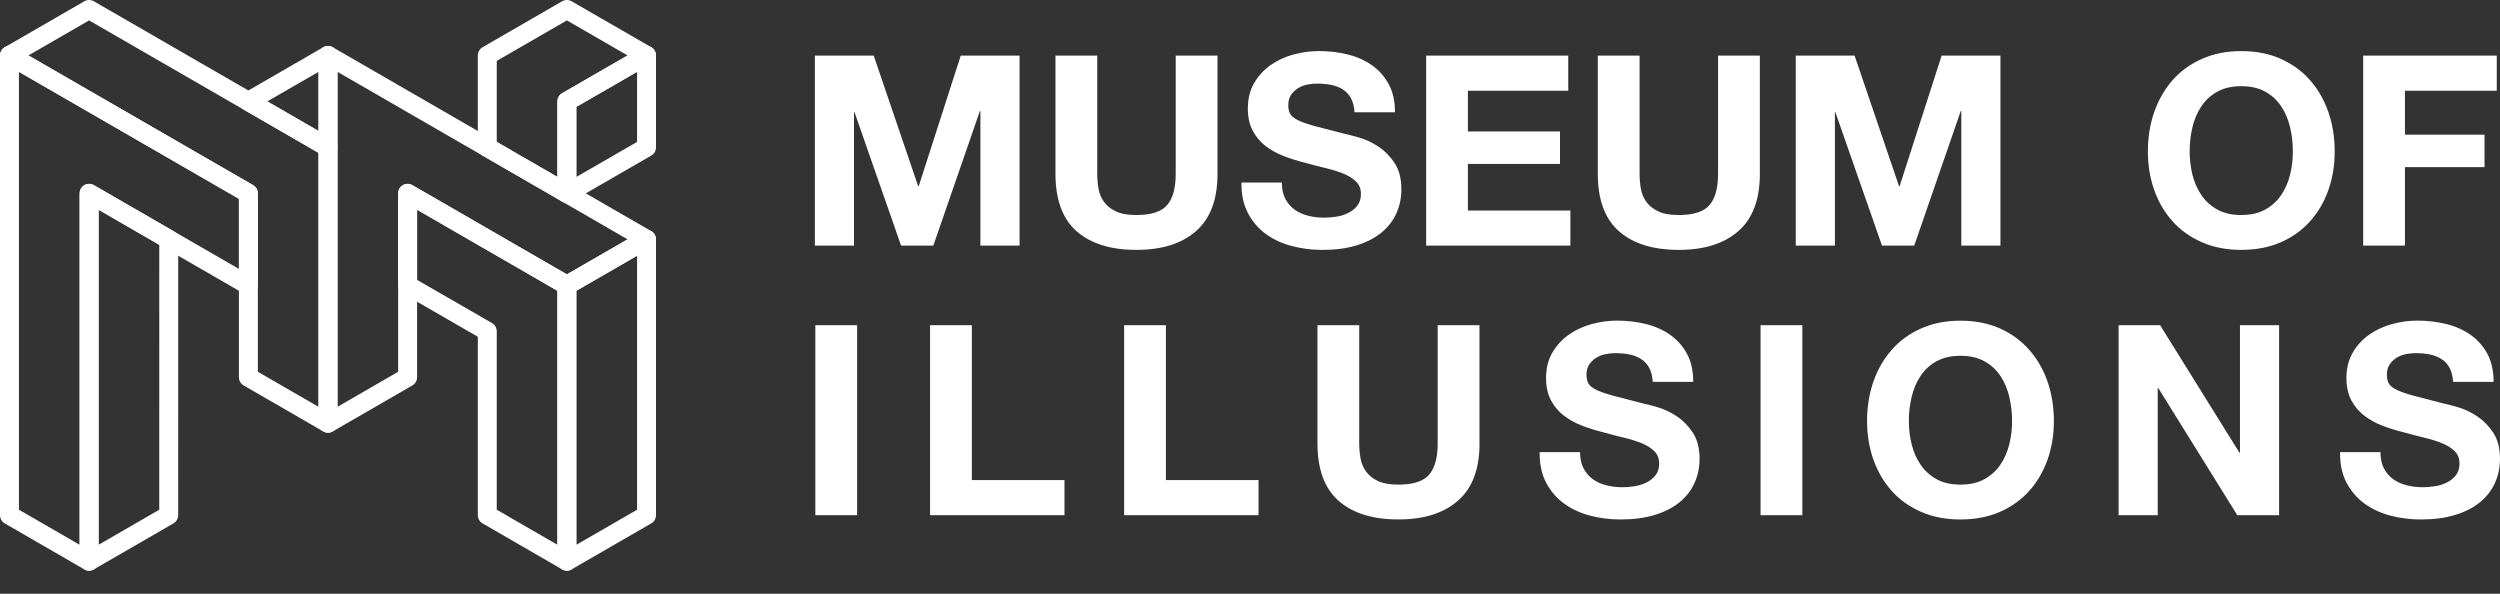 <svg xmlns="http://www.w3.org/2000/svg" width="80" height="19" viewBox="0 0 80 19" fill="none"><rect x="0" y="0" width="80" height="19" fill="#333333" stroke="none"/><g clip-path="url(#clip0_2290_439)"><path fill-rule="evenodd" clip-rule="evenodd" d="M18.14 17.958L20.689 16.486V7.659L18.14 9.13V17.958Z" stroke="white" stroke-width="0.606" stroke-linecap="round" stroke-linejoin="round"></path><path fill-rule="evenodd" clip-rule="evenodd" d="M18.14 9.13V17.958L15.593 16.486V10.601L13.044 9.131V6.187L18.14 9.13Z" stroke="white" stroke-width="0.606" stroke-linecap="round" stroke-linejoin="round"></path><path fill-rule="evenodd" clip-rule="evenodd" d="M10.496 4.716V13.543L7.948 12.072V6.187L0.303 1.774L2.851 0.303L10.496 4.716Z" stroke="white" stroke-width="0.606" stroke-linecap="round" stroke-linejoin="round"></path><path fill-rule="evenodd" clip-rule="evenodd" d="M10.496 4.716V1.774L7.948 3.245L10.496 4.716Z" stroke="white" stroke-width="0.606" stroke-linecap="round" stroke-linejoin="round"></path><path fill-rule="evenodd" clip-rule="evenodd" d="M0.303 16.486L2.851 17.958V6.187L7.948 9.13V6.187L0.303 1.774V16.486Z" stroke="white" stroke-width="0.606" stroke-linecap="round" stroke-linejoin="round"></path><path fill-rule="evenodd" clip-rule="evenodd" d="M2.852 6.187V17.958L5.399 16.486L5.4 7.659L2.852 6.187Z" stroke="white" stroke-width="0.606" stroke-linecap="round" stroke-linejoin="round"></path><path fill-rule="evenodd" clip-rule="evenodd" d="M18.14 6.187V3.245L20.689 1.774L18.14 0.303L15.593 1.774V4.716L18.14 6.187Z" stroke="white" stroke-width="0.606" stroke-linecap="round" stroke-linejoin="round"></path><path fill-rule="evenodd" clip-rule="evenodd" d="M20.689 1.774V4.716L18.14 6.187V3.245L20.689 1.774Z" stroke="white" stroke-width="0.606" stroke-linecap="round" stroke-linejoin="round"></path><path fill-rule="evenodd" clip-rule="evenodd" d="M13.044 12.072L10.496 13.543V1.774L20.689 7.659L18.14 9.13L13.044 6.187V12.072Z" stroke="white" stroke-width="0.606" stroke-linecap="round" stroke-linejoin="round"></path><path fill-rule="evenodd" clip-rule="evenodd" d="M26.076 1.78V7.86H27.328V3.593H27.345L28.835 7.86H29.866L31.357 3.551H31.373V7.86H32.626V1.78H30.744L29.398 5.961H29.382L27.959 1.78H26.077H26.076ZM38.96 5.561V1.78H37.623V5.561C37.623 6.015 37.532 6.348 37.35 6.561C37.168 6.774 36.839 6.881 36.363 6.881C36.09 6.881 35.873 6.843 35.712 6.765C35.55 6.689 35.424 6.59 35.333 6.467C35.242 6.345 35.183 6.204 35.154 6.046C35.126 5.887 35.112 5.725 35.112 5.56V1.78H33.775V5.561C33.775 6.39 34.001 7.002 34.452 7.4C34.903 7.797 35.541 7.996 36.364 7.996C37.187 7.996 37.812 7.796 38.271 7.396C38.73 6.996 38.961 6.384 38.961 5.561H38.96ZM41.021 5.842H39.727C39.721 6.217 39.789 6.541 39.931 6.813C40.073 7.085 40.264 7.309 40.505 7.486C40.747 7.662 41.025 7.791 41.34 7.873C41.655 7.956 41.98 7.997 42.314 7.997C42.728 7.997 43.093 7.949 43.409 7.852C43.724 7.756 43.988 7.621 44.2 7.448C44.413 7.274 44.574 7.069 44.682 6.831C44.79 6.593 44.844 6.335 44.844 6.056C44.844 5.715 44.772 5.436 44.627 5.217C44.482 4.999 44.31 4.824 44.111 4.693C43.913 4.563 43.712 4.468 43.511 4.408C43.31 4.349 43.153 4.308 43.038 4.284C42.658 4.188 42.35 4.109 42.114 4.046C41.878 3.984 41.694 3.921 41.561 3.859C41.427 3.796 41.337 3.729 41.293 3.655C41.247 3.581 41.225 3.484 41.225 3.365C41.225 3.234 41.254 3.127 41.31 3.041C41.367 2.956 41.439 2.885 41.527 2.828C41.615 2.771 41.713 2.732 41.821 2.708C41.929 2.686 42.037 2.675 42.145 2.675C42.31 2.675 42.461 2.688 42.6 2.717C42.739 2.745 42.863 2.793 42.971 2.862C43.078 2.93 43.165 3.024 43.23 3.142C43.295 3.262 43.334 3.412 43.345 3.593H44.64C44.64 3.241 44.573 2.942 44.44 2.695C44.306 2.448 44.126 2.245 43.899 2.086C43.671 1.927 43.412 1.812 43.12 1.741C42.828 1.67 42.522 1.634 42.204 1.634C41.932 1.634 41.659 1.671 41.387 1.745C41.115 1.819 40.871 1.933 40.655 2.086C40.439 2.24 40.264 2.431 40.131 2.661C39.998 2.89 39.931 3.161 39.931 3.474C39.931 3.752 39.984 3.989 40.089 4.185C40.193 4.381 40.331 4.544 40.501 4.675C40.672 4.805 40.864 4.912 41.08 4.995C41.296 5.077 41.517 5.146 41.745 5.203C41.966 5.266 42.185 5.323 42.4 5.374C42.616 5.424 42.809 5.485 42.979 5.552C43.149 5.62 43.287 5.706 43.392 5.807C43.497 5.91 43.55 6.044 43.55 6.208C43.55 6.361 43.509 6.487 43.43 6.586C43.35 6.686 43.251 6.764 43.131 6.82C43.012 6.878 42.885 6.916 42.748 6.936C42.612 6.956 42.485 6.965 42.365 6.965C42.189 6.965 42.019 6.944 41.854 6.902C41.689 6.86 41.546 6.794 41.424 6.706C41.303 6.618 41.204 6.503 41.13 6.361C41.056 6.219 41.019 6.046 41.019 5.841L41.021 5.842ZM45.637 1.78V7.86H50.252V6.736H46.973V5.245H49.92V4.206H46.973V2.903H50.184V1.779H45.637V1.78ZM56.315 5.561V1.78H54.978V5.561C54.978 6.015 54.887 6.348 54.705 6.561C54.523 6.774 54.194 6.881 53.718 6.881C53.445 6.881 53.228 6.843 53.067 6.765C52.905 6.689 52.779 6.59 52.688 6.467C52.597 6.345 52.538 6.204 52.509 6.046C52.48 5.887 52.467 5.725 52.467 5.56V1.78H51.13V5.561C51.13 6.39 51.355 7.002 51.807 7.4C52.258 7.797 52.895 7.996 53.719 7.996C54.542 7.996 55.167 7.796 55.626 7.396C56.085 6.996 56.316 6.384 56.316 5.561H56.315ZM57.464 1.78V7.86H58.717V3.593H58.733L60.224 7.86H61.255L62.745 3.551H62.762V7.86H64.014V1.78H62.132L60.787 5.961H60.77L59.347 1.78H57.465H57.464Z" fill="white"></path><path fill-rule="evenodd" clip-rule="evenodd" d="M26.091 10.407V16.487H27.428V10.407H26.091ZM29.762 10.407V16.487H34.063V15.363H31.099V10.407H29.762ZM35.972 10.407V16.487H40.273V15.363H37.309V10.407H35.972ZM47.343 14.188V10.407H46.006V14.188C46.006 14.642 45.915 14.975 45.734 15.188C45.552 15.401 45.223 15.508 44.746 15.508C44.473 15.508 44.256 15.47 44.096 15.393C43.934 15.316 43.808 15.217 43.717 15.094C43.626 14.972 43.566 14.832 43.538 14.673C43.509 14.514 43.495 14.352 43.495 14.187V10.406H42.159V14.187C42.159 15.016 42.384 15.629 42.836 16.026C43.287 16.423 43.924 16.622 44.747 16.622C45.571 16.622 46.195 16.422 46.655 16.022C47.114 15.622 47.345 15.01 47.345 14.187L47.343 14.188ZM50.563 14.469H49.269C49.264 14.843 49.331 15.167 49.473 15.439C49.615 15.711 49.807 15.935 50.048 16.112C50.289 16.288 50.568 16.417 50.882 16.5C51.197 16.582 51.522 16.623 51.857 16.623C52.272 16.623 52.636 16.575 52.951 16.478C53.267 16.382 53.53 16.247 53.743 16.074C53.956 15.9 54.117 15.695 54.224 15.457C54.332 15.219 54.386 14.961 54.386 14.682C54.386 14.341 54.314 14.062 54.169 13.843C54.024 13.625 53.853 13.45 53.654 13.319C53.455 13.189 53.255 13.094 53.054 13.034C52.853 12.975 52.695 12.934 52.581 12.911C52.201 12.814 51.893 12.735 51.657 12.672C51.421 12.61 51.236 12.547 51.103 12.485C50.97 12.423 50.88 12.355 50.835 12.281C50.79 12.207 50.768 12.11 50.768 11.991C50.768 11.861 50.796 11.753 50.853 11.667C50.911 11.582 50.983 11.511 51.07 11.454C51.158 11.397 51.257 11.358 51.365 11.335C51.473 11.312 51.581 11.301 51.688 11.301C51.854 11.301 52.005 11.314 52.144 11.343C52.282 11.372 52.406 11.419 52.514 11.488C52.622 11.556 52.709 11.65 52.773 11.768C52.839 11.888 52.877 12.038 52.889 12.219H54.183C54.183 11.867 54.117 11.568 53.983 11.321C53.85 11.074 53.67 10.871 53.442 10.712C53.215 10.553 52.955 10.438 52.663 10.367C52.371 10.296 52.065 10.26 51.748 10.26C51.476 10.26 51.203 10.297 50.931 10.371C50.659 10.445 50.414 10.559 50.198 10.712C49.982 10.866 49.808 11.057 49.674 11.287C49.541 11.517 49.474 11.787 49.474 12.1C49.474 12.378 49.527 12.615 49.632 12.811C49.737 13.007 49.874 13.17 50.045 13.301C50.215 13.431 50.408 13.538 50.624 13.621C50.84 13.703 51.061 13.772 51.288 13.829C51.51 13.892 51.729 13.949 51.944 14C52.16 14.05 52.352 14.111 52.523 14.178C52.693 14.246 52.831 14.332 52.935 14.434C53.04 14.536 53.093 14.67 53.093 14.834C53.093 14.987 53.053 15.113 52.973 15.213C52.894 15.312 52.794 15.39 52.675 15.446C52.555 15.504 52.428 15.542 52.292 15.562C52.155 15.582 52.028 15.591 51.909 15.591C51.733 15.591 51.562 15.57 51.397 15.528C51.232 15.486 51.089 15.42 50.968 15.332C50.846 15.244 50.748 15.129 50.673 14.987C50.599 14.845 50.562 14.672 50.562 14.467L50.563 14.469ZM56.338 10.407V16.487H57.675V10.407H56.338ZM61.083 13.473C61.083 13.206 61.113 12.947 61.173 12.698C61.232 12.448 61.327 12.225 61.458 12.029C61.588 11.833 61.758 11.676 61.969 11.56C62.179 11.444 62.434 11.385 62.735 11.385C63.036 11.385 63.292 11.444 63.501 11.56C63.712 11.676 63.881 11.832 64.013 12.029C64.143 12.225 64.238 12.448 64.297 12.698C64.357 12.947 64.386 13.206 64.386 13.473C64.386 13.739 64.357 13.976 64.297 14.218C64.238 14.459 64.143 14.676 64.013 14.868C63.882 15.061 63.712 15.217 63.501 15.333C63.292 15.45 63.036 15.508 62.735 15.508C62.434 15.508 62.178 15.45 61.969 15.333C61.759 15.217 61.589 15.062 61.458 14.868C61.327 14.676 61.232 14.458 61.173 14.218C61.114 13.976 61.083 13.728 61.083 13.473ZM59.746 13.473C59.746 13.915 59.814 14.329 59.95 14.712C60.087 15.095 60.283 15.428 60.538 15.712C60.793 15.996 61.107 16.219 61.479 16.381C61.85 16.543 62.269 16.623 62.735 16.623C63.201 16.623 63.626 16.542 63.996 16.381C64.365 16.219 64.677 15.997 64.932 15.712C65.188 15.428 65.383 15.095 65.52 14.712C65.656 14.329 65.724 13.916 65.724 13.473C65.724 13.029 65.656 12.597 65.52 12.208C65.383 11.819 65.188 11.479 64.932 11.191C64.677 10.902 64.365 10.674 63.996 10.509C63.626 10.344 63.206 10.262 62.735 10.262C62.264 10.262 61.851 10.345 61.479 10.509C61.107 10.674 60.793 10.901 60.538 11.191C60.283 11.481 60.087 11.819 59.95 12.208C59.814 12.596 59.746 13.018 59.746 13.473ZM67.795 10.407V16.487H69.047V12.416H69.064L71.594 16.487H72.931V10.407H71.679V14.486H71.662L69.124 10.407H67.795ZM76.176 14.469H74.882C74.876 14.843 74.944 15.167 75.086 15.439C75.228 15.711 75.419 15.935 75.66 16.112C75.902 16.288 76.18 16.417 76.495 16.5C76.81 16.582 77.135 16.623 77.469 16.623C77.883 16.623 78.248 16.575 78.564 16.478C78.879 16.382 79.143 16.247 79.355 16.074C79.568 15.9 79.729 15.695 79.837 15.457C79.945 15.219 79.999 14.961 79.999 14.682C79.999 14.341 79.927 14.062 79.782 13.843C79.637 13.625 79.465 13.45 79.266 13.319C79.067 13.189 78.867 13.094 78.666 13.034C78.465 12.975 78.308 12.934 78.193 12.911C77.813 12.814 77.505 12.735 77.269 12.672C77.033 12.61 76.849 12.547 76.716 12.485C76.582 12.423 76.492 12.355 76.448 12.281C76.402 12.207 76.38 12.11 76.38 11.991C76.38 11.861 76.409 11.753 76.465 11.667C76.522 11.582 76.594 11.511 76.682 11.454C76.77 11.397 76.868 11.358 76.976 11.335C77.084 11.312 77.192 11.301 77.3 11.301C77.465 11.301 77.616 11.314 77.755 11.343C77.894 11.372 78.017 11.419 78.126 11.488C78.233 11.556 78.32 11.65 78.385 11.768C78.45 11.888 78.489 12.038 78.5 12.219H79.795C79.795 11.867 79.728 11.568 79.595 11.321C79.461 11.074 79.281 10.871 79.054 10.712C78.826 10.553 78.567 10.438 78.275 10.367C77.983 10.296 77.677 10.26 77.359 10.26C77.087 10.26 76.814 10.297 76.542 10.371C76.27 10.445 76.026 10.559 75.81 10.712C75.594 10.866 75.419 11.057 75.286 11.287C75.152 11.517 75.086 11.787 75.086 12.1C75.086 12.378 75.139 12.615 75.243 12.811C75.348 13.007 75.486 13.17 75.656 13.301C75.827 13.431 76.019 13.538 76.235 13.621C76.451 13.703 76.672 13.772 76.9 13.829C77.121 13.892 77.34 13.949 77.555 14C77.771 14.05 77.963 14.111 78.134 14.178C78.304 14.246 78.442 14.332 78.547 14.434C78.651 14.536 78.704 14.67 78.704 14.834C78.704 14.987 78.664 15.113 78.585 15.213C78.505 15.312 78.406 15.39 78.286 15.446C78.167 15.504 78.04 15.542 77.903 15.562C77.767 15.582 77.64 15.591 77.52 15.591C77.344 15.591 77.174 15.57 77.009 15.528C76.844 15.486 76.701 15.42 76.579 15.332C76.457 15.244 76.359 15.129 76.285 14.987C76.211 14.845 76.174 14.672 76.174 14.467L76.176 14.469Z" fill="white"></path><path fill-rule="evenodd" clip-rule="evenodd" d="M70.069 4.845C70.069 4.579 70.099 4.32 70.158 4.071C70.217 3.821 70.313 3.598 70.443 3.402C70.573 3.206 70.743 3.049 70.954 2.933C71.165 2.816 71.42 2.758 71.72 2.758C72.021 2.758 72.277 2.816 72.487 2.933C72.697 3.049 72.867 3.205 72.998 3.402C73.128 3.598 73.223 3.821 73.282 4.071C73.342 4.32 73.371 4.579 73.371 4.845C73.371 5.112 73.342 5.349 73.282 5.591C73.223 5.832 73.128 6.049 72.998 6.241C72.868 6.434 72.697 6.59 72.487 6.706C72.277 6.822 72.021 6.881 71.72 6.881C71.42 6.881 71.164 6.822 70.954 6.706C70.745 6.59 70.574 6.435 70.443 6.241C70.313 6.049 70.217 5.831 70.158 5.591C70.099 5.349 70.069 5.1 70.069 4.845ZM68.732 4.845C68.732 5.288 68.8 5.702 68.937 6.085C69.073 6.468 69.269 6.801 69.524 7.085C69.779 7.369 70.094 7.592 70.465 7.754C70.837 7.916 71.256 7.996 71.721 7.996C72.187 7.996 72.613 7.915 72.982 7.754C73.351 7.592 73.664 7.37 73.919 7.085C74.174 6.801 74.37 6.468 74.506 6.085C74.643 5.702 74.71 5.289 74.71 4.845C74.71 4.402 74.643 3.97 74.506 3.581C74.37 3.192 74.174 2.852 73.919 2.563C73.664 2.273 73.351 2.047 72.982 1.882C72.613 1.717 72.192 1.635 71.721 1.635C71.25 1.635 70.838 1.718 70.465 1.882C70.094 2.047 69.779 2.273 69.524 2.563C69.269 2.853 69.073 3.192 68.937 3.581C68.8 3.969 68.732 4.391 68.732 4.845ZM75.622 1.78V7.86H76.958V5.348H79.505V4.309H76.958V2.903H79.897V1.779H75.622V1.78Z" fill="white"></path></g><defs><clipPath id="clip0_2290_439"><rect width="80" height="18.261" fill="white"></rect></clipPath></defs></svg>
